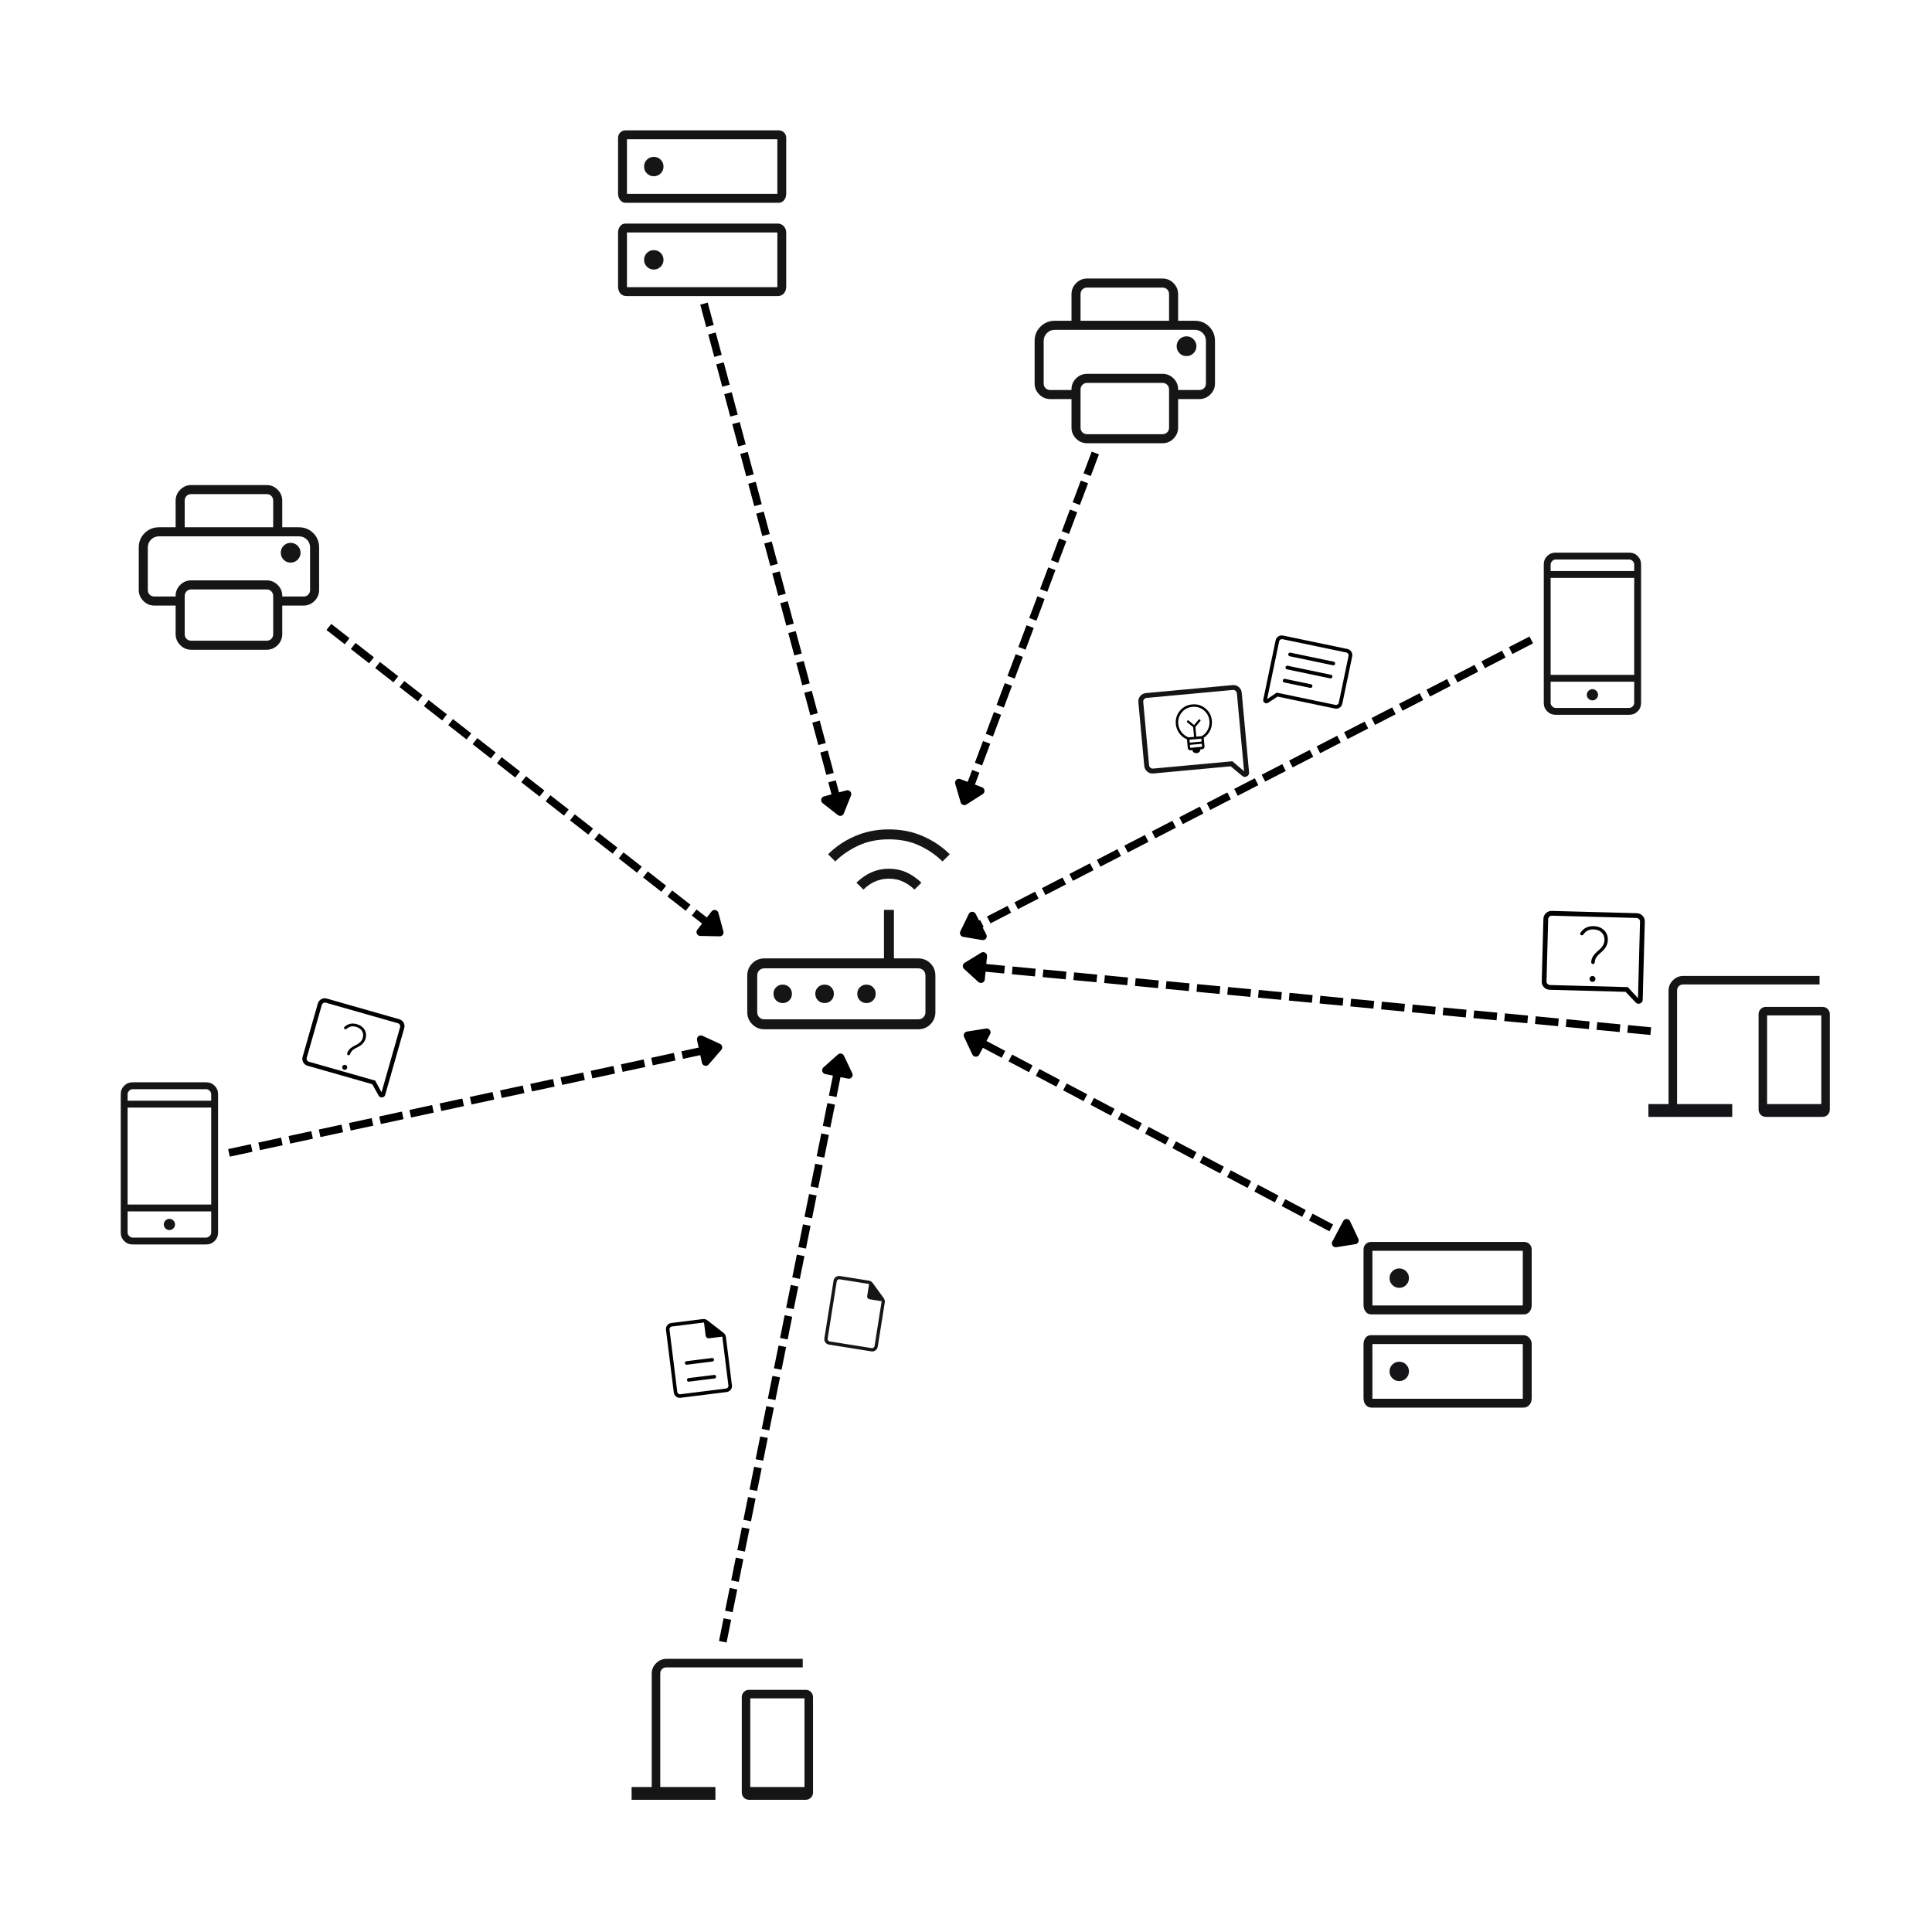 <svg xmlns="http://www.w3.org/2000/svg" xmlns:xlink="http://www.w3.org/1999/xlink" width="500" zoomAndPan="magnify" viewBox="0 0 375 375" height="500" preserveAspectRatio="xMidYMid meet" version="1.0"><defs><clipPath id="7e38bc2262"><path d="M 160 247 L 172 247 L 172 263 L 160 263 Z M 160 247 " clip-rule="nonzero"/></clipPath><clipPath id="39bcb78dee"><path d="M 158.617 244.699 L 176.391 247.527 L 173.562 265.305 L 155.789 262.477 Z M 158.617 244.699 " clip-rule="nonzero"/></clipPath><clipPath id="01b419482e"><path d="M 158.617 244.699 L 176.391 247.527 L 173.562 265.305 L 155.789 262.477 Z M 158.617 244.699 " clip-rule="nonzero"/></clipPath><clipPath id="66a9c5dc4b"><path d="M 299 176 L 320 176 L 320 195 L 299 195 Z M 299 176 " clip-rule="nonzero"/></clipPath><clipPath id="71cfa907ed"><path d="M 296.426 173.398 L 322.664 174.102 L 321.961 200.344 L 295.723 199.641 Z M 296.426 173.398 " clip-rule="nonzero"/></clipPath><clipPath id="05f1454ddf"><path d="M 296.426 173.398 L 322.664 174.102 L 321.961 200.344 L 295.723 199.641 Z M 296.426 173.398 " clip-rule="nonzero"/></clipPath><clipPath id="7d6bca0d38"><path d="M 296.426 173.398 L 322.664 174.102 L 321.961 200.344 L 295.723 199.641 Z M 296.426 173.398 " clip-rule="nonzero"/></clipPath><clipPath id="4bbe403fb2"><path d="M 306 179 L 313 179 L 313 191 L 306 191 Z M 306 179 " clip-rule="nonzero"/></clipPath><clipPath id="2bd541d984"><path d="M 301.906 177.324 L 316.902 177.598 L 316.633 192.594 L 301.633 192.324 Z M 301.906 177.324 " clip-rule="nonzero"/></clipPath><clipPath id="f6e42bfc7e"><path d="M 301.906 177.324 L 316.902 177.598 L 316.633 192.594 L 301.633 192.324 Z M 301.906 177.324 " clip-rule="nonzero"/></clipPath><clipPath id="398a39882e"><path d="M 301.906 177.324 L 316.902 177.598 L 316.633 192.594 L 301.633 192.324 Z M 301.906 177.324 " clip-rule="nonzero"/></clipPath><clipPath id="747296f1aa"><path d="M 245 123 L 263 123 L 263 138 L 245 138 Z M 245 123 " clip-rule="nonzero"/></clipPath><clipPath id="8d9dac2b2e"><path d="M 245.879 120.117 L 265.703 124.25 L 261.57 144.074 L 241.746 139.941 Z M 245.879 120.117 " clip-rule="nonzero"/></clipPath><clipPath id="9fe68e0db6"><path d="M 245.879 120.117 L 265.703 124.25 L 261.57 144.074 L 241.746 139.941 Z M 245.879 120.117 " clip-rule="nonzero"/></clipPath><clipPath id="5e076ebb34"><path d="M 245.879 120.117 L 265.703 124.25 L 261.57 144.074 L 241.746 139.941 Z M 245.879 120.117 " clip-rule="nonzero"/></clipPath><clipPath id="4039b45661"><path d="M 228 136 L 236 136 L 236 147 L 228 147 Z M 228 136 " clip-rule="nonzero"/></clipPath><clipPath id="d866889b94"><path d="M 224.527 135.664 L 237.969 134.426 L 239.211 147.867 L 225.77 149.109 Z M 224.527 135.664 " clip-rule="nonzero"/></clipPath><clipPath id="50c7cb56e9"><path d="M 224.527 135.664 L 237.969 134.426 L 239.211 147.867 L 225.77 149.109 Z M 224.527 135.664 " clip-rule="nonzero"/></clipPath><clipPath id="f3aabef8ac"><path d="M 224.527 135.664 L 237.969 134.426 L 239.211 147.867 L 225.77 149.109 Z M 224.527 135.664 " clip-rule="nonzero"/></clipPath><clipPath id="63ca23815b"><path d="M 220 132 L 243 132 L 243 151 L 220 151 Z M 220 132 " clip-rule="nonzero"/></clipPath><clipPath id="5220d19db5"><path d="M 217.156 131.641 L 244.039 129.16 L 246.523 156.047 L 219.637 158.527 Z M 217.156 131.641 " clip-rule="nonzero"/></clipPath><clipPath id="eba7672bad"><path d="M 217.156 131.641 L 244.039 129.16 L 246.523 156.047 L 219.637 158.527 Z M 217.156 131.641 " clip-rule="nonzero"/></clipPath><clipPath id="79a6ed67c9"><path d="M 129 256 L 143 256 L 143 272 L 129 272 Z M 129 256 " clip-rule="nonzero"/></clipPath><clipPath id="78af6363d9"><path d="M 124.785 255.023 L 144.137 252.613 L 146.547 271.965 L 127.195 274.375 Z M 124.785 255.023 " clip-rule="nonzero"/></clipPath><clipPath id="cefcef68c5"><path d="M 124.785 255.023 L 144.137 252.613 L 146.547 271.965 L 127.195 274.375 Z M 124.785 255.023 " clip-rule="nonzero"/></clipPath><clipPath id="193c9468f2"><path d="M 124.785 255.023 L 144.137 252.613 L 146.547 271.965 L 127.195 274.375 Z M 124.785 255.023 " clip-rule="nonzero"/></clipPath><clipPath id="8282f1c9cd"><path d="M 58 193 L 79 193 L 79 214 L 58 214 Z M 58 193 " clip-rule="nonzero"/></clipPath><clipPath id="faef9a7314"><path d="M 60.074 189.844 L 82.434 196.219 L 76.062 218.578 L 53.699 212.203 Z M 60.074 189.844 " clip-rule="nonzero"/></clipPath><clipPath id="76e7194ae9"><path d="M 60.074 189.844 L 82.434 196.219 L 76.062 218.578 L 53.699 212.203 Z M 60.074 189.844 " clip-rule="nonzero"/></clipPath><clipPath id="d96a26dec8"><path d="M 60.074 189.844 L 82.434 196.219 L 76.062 218.578 L 53.699 212.203 Z M 60.074 189.844 " clip-rule="nonzero"/></clipPath><clipPath id="cee483f21d"><path d="M 66 198 L 72 198 L 72 208 L 66 208 Z M 66 198 " clip-rule="nonzero"/></clipPath><clipPath id="08b58e58e4"><path d="M 63.66 195.211 L 75.949 198.598 L 72.562 210.891 L 60.27 207.504 Z M 63.66 195.211 " clip-rule="nonzero"/></clipPath><clipPath id="23bf1ed127"><path d="M 63.66 195.211 L 75.949 198.598 L 72.562 210.891 L 60.27 207.504 Z M 63.66 195.211 " clip-rule="nonzero"/></clipPath><clipPath id="a1c7b943ec"><path d="M 63.66 195.211 L 75.949 198.598 L 72.562 210.891 L 60.27 207.504 Z M 63.66 195.211 " clip-rule="nonzero"/></clipPath></defs><path fill="#151417" d="M 148.379 199.781 C 147.445 199.781 146.656 199.457 146.012 198.816 C 145.367 198.172 145.043 197.379 145.043 196.445 L 145.043 189.359 C 145.043 188.426 145.367 187.633 146.012 186.988 C 146.656 186.344 147.445 186.023 148.379 186.023 L 171.578 186.023 L 171.578 176.609 L 173.508 176.609 L 173.508 186.023 L 178.223 186.023 C 179.16 186.023 179.949 186.344 180.594 186.988 C 181.238 187.633 181.559 188.426 181.559 189.359 L 181.559 196.445 C 181.559 197.379 181.238 198.172 180.594 198.816 C 179.949 199.457 179.16 199.781 178.223 199.781 Z M 148.379 197.852 L 178.223 197.852 C 178.633 197.852 178.969 197.719 179.234 197.453 C 179.496 197.191 179.629 196.855 179.629 196.445 L 179.629 189.359 C 179.629 188.949 179.496 188.613 179.234 188.348 C 178.969 188.086 178.633 187.953 178.223 187.953 L 148.379 187.953 C 147.969 187.953 147.633 188.086 147.371 188.348 C 147.105 188.613 146.977 188.949 146.977 189.359 L 146.977 196.445 C 146.977 196.855 147.105 197.191 147.371 197.453 C 147.633 197.719 147.969 197.852 148.379 197.852 Z M 151.93 194.691 C 152.441 194.691 152.867 194.52 153.203 194.176 C 153.543 193.832 153.711 193.406 153.711 192.895 C 153.711 192.383 153.539 191.961 153.203 191.621 C 152.863 191.285 152.441 191.113 151.934 191.113 C 151.418 191.113 150.988 191.285 150.648 191.625 C 150.305 191.961 150.137 192.387 150.137 192.891 C 150.137 193.406 150.305 193.836 150.648 194.176 C 150.992 194.52 151.418 194.691 151.93 194.691 Z M 160.059 194.691 C 160.574 194.691 161 194.52 161.344 194.176 C 161.684 193.832 161.855 193.406 161.855 192.895 C 161.855 192.383 161.684 191.961 161.34 191.621 C 160.996 191.285 160.566 191.113 160.051 191.113 C 159.535 191.113 159.105 191.285 158.766 191.625 C 158.422 191.961 158.25 192.387 158.25 192.891 C 158.25 193.406 158.426 193.836 158.77 194.176 C 159.113 194.52 159.543 194.691 160.059 194.691 Z M 168.176 194.691 C 168.688 194.691 169.117 194.52 169.461 194.176 C 169.801 193.832 169.973 193.406 169.973 192.895 C 169.973 192.383 169.801 191.961 169.461 191.621 C 169.117 191.285 168.688 191.113 168.18 191.113 C 167.668 191.113 167.242 191.285 166.902 191.625 C 166.566 191.961 166.398 192.387 166.398 192.891 C 166.398 193.406 166.566 193.836 166.906 194.176 C 167.246 194.52 167.668 194.691 168.176 194.691 Z M 167.582 172.668 L 166.238 171.324 C 167.191 170.41 168.18 169.73 169.203 169.289 C 170.227 168.844 171.34 168.621 172.543 168.621 C 173.746 168.621 174.852 168.844 175.863 169.289 C 176.875 169.73 177.871 170.41 178.848 171.324 L 177.5 172.668 C 176.832 172.02 176.09 171.504 175.277 171.125 C 174.465 170.742 173.555 170.551 172.547 170.551 C 171.539 170.551 170.621 170.742 169.797 171.125 C 168.969 171.504 168.23 172.02 167.582 172.668 Z M 162.125 167.211 L 160.73 165.82 C 162.176 164.355 163.906 163.184 165.926 162.305 C 167.941 161.422 170.148 160.984 172.543 160.984 C 174.934 160.984 177.137 161.422 179.145 162.305 C 181.152 163.184 182.887 164.355 184.352 165.82 L 182.93 167.211 C 181.754 166.02 180.293 165.004 178.547 164.168 C 176.801 163.332 174.797 162.914 172.543 162.914 C 170.285 162.914 168.277 163.332 166.523 164.168 C 164.766 165.004 163.301 166.02 162.125 167.211 Z M 146.977 197.852 L 146.977 187.953 Z M 146.977 197.852 " fill-opacity="1" fill-rule="nonzero"/><g clip-path="url(#7e38bc2262)"><g clip-path="url(#39bcb78dee)"><g clip-path="url(#01b419482e)"><path fill="#151417" d="M 160.922 260.992 C 160.621 260.945 160.383 260.801 160.207 260.559 C 160.031 260.316 159.965 260.043 160.016 259.742 L 161.789 248.59 C 161.836 248.285 161.984 248.047 162.227 247.871 C 162.469 247.695 162.738 247.633 163.043 247.68 L 168.66 248.574 C 168.809 248.598 168.945 248.648 169.07 248.73 C 169.195 248.809 169.297 248.906 169.387 249.02 L 171.539 251.984 C 171.617 252.102 171.676 252.23 171.715 252.375 C 171.754 252.52 171.758 252.664 171.734 252.812 L 170.371 261.391 C 170.324 261.691 170.176 261.93 169.934 262.105 C 169.691 262.281 169.422 262.348 169.117 262.297 Z M 168.32 251.562 L 168.691 249.219 L 162.941 248.305 C 162.828 248.289 162.719 248.316 162.609 248.398 C 162.496 248.477 162.434 248.574 162.414 248.688 L 160.641 259.84 C 160.621 259.953 160.652 260.066 160.734 260.176 C 160.812 260.285 160.91 260.352 161.023 260.367 L 169.219 261.672 C 169.332 261.691 169.441 261.66 169.551 261.578 C 169.664 261.5 169.727 261.402 169.746 261.289 L 171.133 252.562 L 168.773 252.188 C 168.625 252.164 168.508 252.09 168.418 251.969 C 168.328 251.848 168.297 251.711 168.32 251.562 Z M 162.488 248.234 L 162.031 251.113 L 162.488 248.234 L 160.566 260.297 Z M 162.488 248.234 " fill-opacity="1" fill-rule="nonzero"/></g></g></g><path fill="#151417" d="M 37.125 126.117 C 36.293 126.117 35.578 125.816 34.98 125.215 C 34.387 124.613 34.09 123.902 34.09 123.082 L 34.09 117.543 L 29.973 117.543 C 29.148 117.543 28.438 117.246 27.836 116.652 C 27.234 116.059 26.934 115.344 26.934 114.508 L 26.934 106.254 C 26.934 105.16 27.312 104.234 28.07 103.477 C 28.828 102.723 29.762 102.344 30.871 102.344 L 58.004 102.344 C 59.121 102.344 60.055 102.723 60.809 103.477 C 61.562 104.234 61.941 105.16 61.941 106.254 L 61.941 114.508 C 61.941 115.344 61.641 116.059 61.039 116.652 C 60.438 117.246 59.727 117.543 58.906 117.543 L 54.785 117.543 L 54.785 123.082 C 54.785 123.902 54.488 124.613 53.895 125.215 C 53.297 125.816 52.582 126.117 51.75 126.117 Z M 29.973 115.785 L 34.09 115.785 L 34.09 115.523 C 34.125 114.734 34.434 114.055 35.02 113.492 C 35.605 112.93 36.305 112.648 37.125 112.648 L 51.75 112.648 C 52.57 112.648 53.27 112.93 53.855 113.492 C 54.441 114.055 54.75 114.734 54.785 115.523 L 54.785 115.785 L 58.906 115.785 C 59.277 115.785 59.582 115.668 59.824 115.426 C 60.062 115.188 60.184 114.879 60.184 114.508 L 60.184 106.246 C 60.184 105.648 59.977 105.141 59.559 104.723 C 59.141 104.309 58.621 104.102 58.004 104.102 L 30.871 104.102 C 30.254 104.102 29.734 104.312 29.316 104.73 C 28.902 105.152 28.691 105.66 28.691 106.254 L 28.691 114.508 C 28.691 114.879 28.812 115.188 29.051 115.426 C 29.293 115.668 29.598 115.785 29.973 115.785 Z M 53.027 102.344 L 53.027 97.184 C 53.027 96.812 52.906 96.504 52.668 96.266 C 52.43 96.027 52.121 95.906 51.75 95.906 L 37.125 95.906 C 36.754 95.906 36.449 96.027 36.207 96.266 C 35.969 96.504 35.848 96.812 35.848 97.184 L 35.848 102.344 L 34.09 102.344 L 34.09 97.184 C 34.09 96.363 34.387 95.652 34.98 95.051 C 35.578 94.449 36.293 94.148 37.125 94.148 L 51.75 94.148 C 52.582 94.148 53.297 94.449 53.895 95.051 C 54.488 95.652 54.785 96.363 54.785 97.184 L 54.785 102.344 Z M 56.406 109.203 C 56.941 109.203 57.398 109.016 57.773 108.637 C 58.148 108.262 58.336 107.809 58.336 107.285 C 58.336 106.758 58.148 106.309 57.773 105.93 C 57.395 105.555 56.945 105.367 56.418 105.367 C 55.875 105.367 55.418 105.555 55.051 105.93 C 54.684 106.309 54.5 106.758 54.5 107.285 C 54.5 107.812 54.684 108.262 55.051 108.641 C 55.418 109.016 55.871 109.203 56.406 109.203 Z M 53.027 123.082 L 53.027 115.684 C 53.027 115.328 52.906 115.027 52.668 114.777 C 52.43 114.531 52.121 114.406 51.75 114.406 L 37.125 114.406 C 36.754 114.406 36.449 114.531 36.207 114.777 C 35.969 115.027 35.848 115.328 35.848 115.684 L 35.848 123.082 C 35.848 123.453 35.969 123.762 36.207 124 C 36.449 124.238 36.754 124.359 37.125 124.359 L 51.75 124.359 C 52.121 124.359 52.43 124.238 52.668 124 C 52.906 123.762 53.027 123.453 53.027 123.082 Z M 29.973 104.102 L 28.691 104.102 L 60.184 104.102 Z M 29.973 104.102 " fill-opacity="1" fill-rule="nonzero"/><path fill="#151417" d="M 126.898 30.445 C 126.375 30.445 125.93 30.629 125.566 30.992 C 125.199 31.359 125.016 31.805 125.016 32.328 C 125.016 32.852 125.199 33.297 125.566 33.66 C 125.934 34.027 126.379 34.211 126.902 34.211 C 127.426 34.211 127.871 34.027 128.234 33.66 C 128.602 33.293 128.785 32.852 128.785 32.328 C 128.785 31.805 128.602 31.359 128.234 30.992 C 127.867 30.629 127.422 30.445 126.898 30.445 Z M 126.898 48.547 C 126.375 48.547 125.93 48.73 125.566 49.098 C 125.199 49.465 125.016 49.91 125.016 50.434 C 125.016 50.957 125.199 51.398 125.566 51.766 C 125.934 52.133 126.379 52.316 126.902 52.316 C 127.426 52.316 127.871 52.133 128.234 51.766 C 128.602 51.398 128.785 50.953 128.785 50.43 C 128.785 49.906 128.602 49.461 128.234 49.098 C 127.867 48.73 127.422 48.547 126.898 48.547 Z M 121.438 25.301 L 151.133 25.301 C 151.555 25.301 151.902 25.441 152.184 25.723 C 152.465 26 152.605 26.363 152.605 26.809 L 152.605 37.523 C 152.605 38.074 152.465 38.52 152.184 38.855 C 151.902 39.191 151.555 39.359 151.133 39.359 L 121.438 39.359 C 121.02 39.359 120.672 39.191 120.391 38.855 C 120.109 38.52 119.965 38.074 119.965 37.523 L 119.965 26.809 C 119.965 26.363 120.109 26 120.391 25.723 C 120.672 25.441 121.02 25.301 121.438 25.301 Z M 121.691 27.027 L 121.691 37.633 L 150.883 37.633 L 150.883 27.027 Z M 121.438 43.398 L 150.969 43.398 C 151.438 43.398 151.832 43.574 152.141 43.922 C 152.453 44.27 152.605 44.676 152.605 45.133 L 152.605 55.574 C 152.605 56.168 152.453 56.629 152.141 56.965 C 151.832 57.297 151.438 57.465 150.969 57.465 L 121.605 57.465 C 121.113 57.465 120.715 57.297 120.418 56.965 C 120.117 56.629 119.965 56.168 119.965 55.574 L 119.965 45.133 C 119.965 44.676 120.094 44.27 120.348 43.922 C 120.602 43.574 120.965 43.398 121.438 43.398 Z M 121.691 45.125 L 121.691 55.738 L 150.883 55.738 L 150.883 45.125 Z M 121.691 27.027 L 121.691 37.633 Z M 121.691 45.125 L 121.691 55.738 Z M 121.691 45.125 " fill-opacity="1" fill-rule="nonzero"/><path fill="#151417" d="M 301.945 138.738 C 301.301 138.738 300.758 138.516 300.312 138.07 C 299.867 137.629 299.645 137.082 299.645 136.438 L 299.645 109.562 C 299.645 108.918 299.867 108.375 300.312 107.93 C 300.758 107.484 301.301 107.266 301.945 107.266 L 316.23 107.266 C 316.875 107.266 317.422 107.484 317.863 107.93 C 318.309 108.375 318.531 108.918 318.531 109.562 L 318.531 136.438 C 318.531 137.082 318.309 137.629 317.863 138.07 C 317.422 138.516 316.875 138.738 316.23 138.738 Z M 300.977 132.324 L 300.977 136.438 C 300.977 136.68 301.078 136.902 301.281 137.105 C 301.48 137.305 301.703 137.406 301.945 137.406 L 316.23 137.406 C 316.473 137.406 316.695 137.305 316.898 137.105 C 317.098 136.902 317.199 136.68 317.199 136.438 L 317.199 132.324 Z M 309.094 135.945 C 309.387 135.945 309.641 135.84 309.855 135.625 C 310.07 135.414 310.18 135.16 310.18 134.859 C 310.18 134.562 310.07 134.305 309.852 134.09 C 309.633 133.875 309.375 133.766 309.082 133.766 C 308.793 133.766 308.539 133.875 308.324 134.094 C 308.105 134.312 308 134.566 308 134.859 C 308 135.164 308.109 135.422 308.328 135.633 C 308.547 135.84 308.801 135.945 309.094 135.945 Z M 300.977 130.992 L 317.199 130.992 L 317.199 112.168 L 300.977 112.168 Z M 300.977 110.836 L 317.199 110.836 L 317.199 109.562 C 317.199 109.32 317.098 109.102 316.898 108.898 C 316.695 108.695 316.473 108.598 316.23 108.598 L 301.945 108.598 C 301.703 108.598 301.48 108.695 301.281 108.898 C 301.078 109.102 300.977 109.32 300.977 109.562 Z M 300.977 132.324 L 300.977 137.406 Z M 300.977 110.836 L 300.977 108.598 Z M 300.977 110.836 " fill-opacity="1" fill-rule="nonzero"/><path fill="#151417" d="M 319.957 216.785 L 319.957 214.305 L 323.863 214.305 L 323.863 192.281 C 323.863 191.512 324.148 190.84 324.711 190.273 C 325.277 189.711 325.949 189.426 326.719 189.426 L 353.176 189.426 L 353.176 191.082 L 326.719 191.082 C 326.371 191.082 326.082 191.191 325.855 191.418 C 325.629 191.645 325.52 191.934 325.52 192.281 L 325.52 214.305 L 336.227 214.305 L 336.227 216.785 Z M 342.766 216.785 C 342.363 216.785 342.023 216.648 341.75 216.375 C 341.477 216.102 341.34 215.762 341.34 215.355 L 341.34 196.867 C 341.34 196.461 341.477 196.125 341.75 195.852 C 342.023 195.574 342.363 195.438 342.766 195.438 L 353.738 195.438 C 354.145 195.438 354.484 195.574 354.758 195.852 C 355.031 196.125 355.168 196.461 355.168 196.867 L 355.168 215.355 C 355.168 215.762 355.031 216.102 354.758 216.375 C 354.484 216.648 354.145 216.785 353.738 216.785 Z M 342.992 214.305 L 353.512 214.305 L 353.512 197.094 L 342.992 197.094 Z M 342.992 214.305 L 353.512 214.305 Z M 342.992 214.305 " fill-opacity="1" fill-rule="nonzero"/><g clip-path="url(#66a9c5dc4b)"><g clip-path="url(#71cfa907ed)"><g clip-path="url(#05f1454ddf)"><g clip-path="url(#7d6bca0d38)"><path fill="#000000" d="M 300.805 192.117 C 300.355 192.105 299.984 191.941 299.684 191.625 C 299.383 191.309 299.238 190.926 299.25 190.477 L 299.574 178.367 C 299.586 177.918 299.75 177.543 300.066 177.242 C 300.383 176.941 300.766 176.797 301.215 176.809 L 317.699 177.25 C 318.148 177.262 318.52 177.43 318.82 177.746 C 319.121 178.062 319.266 178.445 319.254 178.891 L 318.848 194.043 C 318.84 194.402 318.668 194.645 318.34 194.77 C 318.008 194.895 317.719 194.828 317.473 194.57 L 315.523 192.512 Z M 315.953 191.598 L 317.93 193.738 L 318.328 178.867 C 318.332 178.699 318.266 178.543 318.133 178.398 C 317.996 178.254 317.844 178.18 317.676 178.176 L 301.191 177.734 C 301.02 177.73 300.867 177.797 300.723 177.934 C 300.578 178.07 300.504 178.223 300.5 178.391 L 300.176 190.5 C 300.172 190.668 300.234 190.824 300.371 190.969 C 300.508 191.113 300.66 191.188 300.828 191.191 Z M 300.156 191.176 L 300.516 177.719 Z M 300.156 191.176 " fill-opacity="1" fill-rule="nonzero"/></g></g></g></g><g clip-path="url(#4bbe403fb2)"><g clip-path="url(#2bd541d984)"><g clip-path="url(#f6e42bfc7e)"><g clip-path="url(#398a39882e)"><path fill="#000000" d="M 311.43 182.434 C 311.441 181.832 311.246 181.344 310.852 180.973 C 310.453 180.602 309.926 180.41 309.273 180.398 C 308.852 180.391 308.48 180.465 308.16 180.629 C 307.844 180.789 307.562 181.043 307.328 181.387 C 307.273 181.457 307.203 181.508 307.121 181.531 C 307.039 181.555 306.961 181.547 306.883 181.508 C 306.789 181.453 306.734 181.387 306.715 181.309 C 306.691 181.227 306.711 181.145 306.762 181.055 C 307.062 180.605 307.422 180.277 307.844 180.066 C 308.262 179.859 308.742 179.758 309.289 179.766 C 310.129 179.781 310.805 180.035 311.324 180.531 C 311.844 181.023 312.094 181.656 312.082 182.422 C 312.074 182.859 311.969 183.273 311.77 183.66 C 311.574 184.043 311.277 184.406 310.879 184.746 C 310.383 185.164 310.039 185.52 309.852 185.812 C 309.66 186.105 309.559 186.43 309.543 186.793 C 309.535 186.887 309.496 186.965 309.426 187.031 C 309.355 187.094 309.277 187.125 309.188 187.121 C 309.094 187.121 309.016 187.086 308.949 187.016 C 308.887 186.945 308.855 186.871 308.855 186.785 C 308.863 186.375 308.973 185.996 309.188 185.645 C 309.402 185.293 309.75 184.914 310.234 184.5 C 310.656 184.145 310.961 183.805 311.145 183.477 C 311.328 183.152 311.422 182.805 311.43 182.434 Z M 309.09 190.582 C 308.934 190.578 308.801 190.52 308.691 190.402 C 308.578 190.285 308.523 190.148 308.523 189.992 C 308.527 189.84 308.59 189.707 308.707 189.594 C 308.824 189.48 308.961 189.426 309.113 189.43 C 309.27 189.434 309.402 189.492 309.516 189.609 C 309.625 189.727 309.684 189.863 309.68 190.02 C 309.676 190.172 309.617 190.305 309.5 190.418 C 309.383 190.531 309.246 190.586 309.09 190.582 Z M 309.09 190.582 " fill-opacity="1" fill-rule="nonzero"/></g></g></g></g><g clip-path="url(#747296f1aa)"><g clip-path="url(#8d9dac2b2e)"><g clip-path="url(#9fe68e0db6)"><g clip-path="url(#5e076ebb34)"><path fill="#000000" d="M 247.969 135.207 L 246.141 136.406 C 245.91 136.555 245.68 136.555 245.457 136.402 C 245.23 136.246 245.145 136.035 245.203 135.766 L 247.59 124.32 C 247.66 123.98 247.836 123.719 248.117 123.535 C 248.398 123.352 248.707 123.293 249.047 123.363 L 261.5 125.961 C 261.84 126.031 262.102 126.207 262.285 126.488 C 262.469 126.77 262.527 127.082 262.457 127.418 L 260.547 136.57 C 260.477 136.906 260.301 137.168 260.02 137.352 C 259.738 137.539 259.43 137.594 259.09 137.523 Z M 247.809 134.441 L 259.234 136.824 C 259.363 136.852 259.488 136.824 259.617 136.738 C 259.746 136.656 259.824 136.551 259.852 136.422 L 261.758 127.273 C 261.785 127.145 261.754 127.02 261.672 126.891 C 261.586 126.762 261.48 126.688 261.355 126.66 L 248.902 124.062 C 248.773 124.035 248.648 124.066 248.52 124.148 C 248.391 124.234 248.312 124.34 248.289 124.465 L 245.945 135.699 Z M 246.273 134.121 L 248.395 123.957 Z M 249.273 132.465 L 254.312 133.516 C 254.41 133.535 254.5 133.52 254.582 133.465 C 254.664 133.414 254.715 133.336 254.734 133.234 C 254.754 133.137 254.738 133.047 254.688 132.965 C 254.633 132.887 254.555 132.836 254.457 132.816 L 249.418 131.766 C 249.316 131.742 249.227 131.762 249.148 131.812 C 249.066 131.867 249.016 131.945 248.996 132.043 C 248.973 132.145 248.988 132.234 249.043 132.312 C 249.098 132.395 249.172 132.441 249.273 132.465 Z M 249.801 129.922 L 258.188 131.672 C 258.289 131.691 258.379 131.676 258.457 131.621 C 258.539 131.57 258.59 131.492 258.609 131.391 C 258.633 131.293 258.617 131.203 258.562 131.121 C 258.512 131.043 258.434 130.992 258.336 130.973 L 249.945 129.223 C 249.848 129.203 249.758 129.219 249.676 129.273 C 249.598 129.324 249.547 129.402 249.523 129.504 C 249.504 129.602 249.52 129.691 249.574 129.773 C 249.625 129.852 249.703 129.902 249.801 129.922 Z M 250.332 127.379 L 258.719 129.129 C 258.816 129.148 258.906 129.133 258.988 129.082 C 259.07 129.027 259.121 128.949 259.141 128.852 C 259.16 128.75 259.145 128.66 259.094 128.582 C 259.039 128.5 258.965 128.449 258.863 128.43 L 250.477 126.684 C 250.379 126.66 250.289 126.676 250.207 126.73 C 250.125 126.785 250.074 126.859 250.055 126.961 C 250.035 127.062 250.051 127.152 250.102 127.23 C 250.156 127.309 250.23 127.359 250.332 127.379 Z M 250.332 127.379 " fill-opacity="1" fill-rule="nonzero"/></g></g></g></g><g clip-path="url(#4039b45661)"><g clip-path="url(#d866889b94)"><g clip-path="url(#50c7cb56e9)"><g clip-path="url(#f3aabef8ac)"><path fill="#000000" d="M 232.277 146.184 C 232.062 146.203 231.879 146.156 231.719 146.047 C 231.562 145.938 231.473 145.785 231.445 145.594 L 231.062 145.629 C 230.941 145.641 230.828 145.605 230.723 145.516 C 230.617 145.426 230.559 145.324 230.547 145.199 L 230.391 143.512 C 229.754 143.23 229.25 142.824 228.875 142.293 C 228.5 141.762 228.285 141.18 228.227 140.547 C 228.137 139.57 228.398 138.711 229.012 137.969 C 229.629 137.23 230.426 136.816 231.402 136.727 C 232.383 136.633 233.242 136.898 233.98 137.512 C 234.723 138.125 235.137 138.922 235.227 139.902 C 235.285 140.535 235.18 141.148 234.91 141.738 C 234.641 142.328 234.215 142.82 233.641 143.211 L 233.797 144.902 C 233.809 145.023 233.77 145.137 233.684 145.242 C 233.594 145.348 233.488 145.406 233.367 145.418 L 232.984 145.453 C 232.996 145.645 232.934 145.812 232.797 145.949 C 232.664 146.086 232.488 146.164 232.277 146.184 Z M 231.02 145.156 L 233.324 144.945 L 233.27 144.367 L 230.965 144.578 Z M 230.926 144.148 L 233.23 143.934 L 233.18 143.371 L 230.875 143.582 Z M 230.711 143.121 L 231.766 143.023 L 231.59 141.145 L 230.461 140.207 C 230.418 140.168 230.391 140.125 230.387 140.066 C 230.379 140.012 230.398 139.957 230.438 139.906 C 230.48 139.855 230.527 139.828 230.582 139.82 C 230.637 139.816 230.688 139.836 230.742 139.879 L 231.773 140.738 L 232.633 139.703 C 232.672 139.66 232.719 139.633 232.777 139.625 C 232.832 139.617 232.887 139.633 232.941 139.68 C 232.992 139.723 233.02 139.77 233.027 139.824 C 233.031 139.875 233.012 139.926 232.969 139.973 L 232.027 141.105 L 232.199 142.98 L 233.258 142.883 C 233.754 142.59 234.145 142.18 234.422 141.656 C 234.699 141.129 234.809 140.559 234.754 139.945 C 234.676 139.102 234.316 138.414 233.676 137.883 C 233.035 137.348 232.293 137.121 231.445 137.199 C 230.602 137.277 229.914 137.637 229.383 138.277 C 228.848 138.918 228.621 139.66 228.699 140.504 C 228.758 141.117 228.969 141.66 229.34 142.125 C 229.707 142.59 230.164 142.922 230.711 143.121 Z M 231.773 140.738 Z M 231.715 140.098 Z M 231.715 140.098 " fill-opacity="1" fill-rule="nonzero"/></g></g></g></g><g clip-path="url(#63ca23815b)"><g clip-path="url(#5220d19db5)"><g clip-path="url(#eba7672bad)"><path fill="#151417" d="M 223.875 150.129 C 223.418 150.172 223.02 150.047 222.676 149.762 C 222.332 149.477 222.137 149.105 222.098 148.648 L 220.957 136.305 C 220.914 135.848 221.035 135.449 221.32 135.105 C 221.605 134.762 221.977 134.57 222.434 134.527 L 239.238 132.977 C 239.691 132.934 240.094 133.055 240.438 133.34 C 240.781 133.625 240.973 133.996 241.016 134.453 L 242.441 149.895 C 242.477 150.262 242.332 150.527 242.012 150.695 C 241.691 150.863 241.391 150.832 241.109 150.598 L 238.875 148.742 Z M 239.203 147.762 L 241.473 149.695 L 240.074 134.539 C 240.059 134.371 239.973 134.219 239.816 134.09 C 239.66 133.961 239.496 133.902 239.324 133.918 L 222.523 135.469 C 222.352 135.484 222.199 135.57 222.07 135.727 C 221.941 135.883 221.883 136.047 221.898 136.219 L 223.039 148.562 C 223.055 148.734 223.141 148.883 223.297 149.016 C 223.453 149.145 223.617 149.199 223.789 149.184 Z M 223.102 149.25 L 221.836 135.531 Z M 223.102 149.25 " fill-opacity="1" fill-rule="nonzero"/></g></g></g><path fill="#000000" d="M 320.34 200.887 L 315.863 200.461 L 316.004 198.965 L 320.484 199.395 M 314.367 200.316 L 309.887 199.891 L 310.031 198.398 L 314.512 198.824 M 308.395 199.75 L 303.914 199.324 L 304.059 197.828 L 308.539 198.258 M 302.422 199.18 L 297.941 198.754 L 298.086 197.262 L 302.562 197.688 M 296.449 198.613 L 291.969 198.188 L 292.113 196.691 L 296.59 197.121 M 290.477 198.043 L 285.996 197.617 L 286.137 196.125 L 290.617 196.551 M 284.504 197.477 L 280.023 197.051 L 280.164 195.559 L 284.645 195.984 M 278.531 196.906 L 274.051 196.48 L 274.191 194.988 L 278.672 195.414 M 272.559 196.34 L 268.078 195.914 L 268.219 194.422 L 272.699 194.848 M 266.586 195.77 L 262.105 195.344 L 262.246 193.852 L 266.727 194.277 M 260.609 195.203 L 256.133 194.777 L 256.273 193.285 L 260.754 193.711 M 254.637 194.633 L 250.16 194.207 L 250.301 192.715 L 254.781 193.141 M 248.664 194.066 L 244.184 193.641 L 244.328 192.148 L 248.809 192.574 M 242.691 193.496 L 238.211 193.07 L 238.355 191.578 L 242.836 192.004 M 236.719 192.93 L 232.238 192.504 L 232.383 191.012 L 236.859 191.438 M 230.746 192.363 L 226.266 191.934 L 226.41 190.441 L 230.887 190.867 M 224.773 191.793 L 220.293 191.367 L 220.434 189.875 L 224.914 190.301 M 218.801 191.227 L 214.32 190.797 L 214.461 189.305 L 218.941 189.73 M 212.828 190.656 L 208.348 190.23 L 208.488 188.738 L 212.969 189.164 M 206.855 190.09 L 202.375 189.66 L 202.516 188.168 L 206.996 188.594 M 200.883 189.52 L 196.402 189.094 L 196.543 187.602 L 201.023 188.027 M 194.906 188.953 L 190.984 188.578 L 191.129 187.086 L 195.051 187.457 " fill-opacity="1" fill-rule="nonzero"/><path stroke-linecap="round" transform="matrix(-0.747, -0.071, 0.071, -0.747, 320.341, 200.886)" fill-opacity="1" fill="#000000" fill-rule="nonzero" stroke-linejoin="round" d="M 173.755 -1.999 L 177.755 1 L 173.751 4.003 Z M 173.755 -1.999 " stroke="#000000" stroke-width="2" stroke-opacity="1" stroke-miterlimit="4"/><path fill="#000000" d="M 139.559 318.516 L 140.445 314.105 L 141.918 314.402 L 141.027 318.812 M 140.742 312.633 L 141.633 308.223 L 143.102 308.52 L 142.211 312.93 M 141.926 306.754 L 142.816 302.34 L 144.285 302.637 L 143.398 307.051 M 143.113 300.871 L 144 296.461 L 145.473 296.754 L 144.582 301.168 M 144.297 294.988 L 145.188 290.578 L 146.656 290.875 L 145.77 295.285 M 145.484 289.105 L 146.371 284.695 L 147.844 284.992 L 146.953 289.402 M 146.668 283.227 L 147.559 278.812 L 149.027 279.109 L 148.141 283.523 M 147.855 277.344 L 148.742 272.934 L 150.215 273.23 L 149.324 277.641 M 149.039 271.461 L 149.93 267.051 L 151.398 267.348 L 150.508 271.758 M 150.223 265.582 L 151.113 261.168 L 152.582 261.465 L 151.695 265.875 M 151.41 259.699 L 152.297 255.285 L 153.77 255.582 L 152.879 259.996 M 152.594 253.816 L 153.484 249.406 L 154.953 249.703 L 154.066 254.113 M 153.781 247.934 L 154.668 243.523 L 156.141 243.82 L 155.25 248.23 M 154.965 242.055 L 155.855 237.641 L 157.324 237.938 L 156.438 242.348 M 156.148 236.172 L 157.039 231.762 L 158.508 232.055 L 157.621 236.469 M 157.336 230.289 L 158.223 225.879 L 159.695 226.176 L 158.805 230.586 M 158.52 224.406 L 159.41 219.996 L 160.879 220.293 L 159.992 224.703 M 159.707 218.527 L 160.594 214.113 L 162.066 214.41 L 161.176 218.824 M 160.891 212.645 L 161.754 208.367 L 163.223 208.664 L 162.363 212.941 " fill-opacity="1" fill-rule="nonzero"/><path stroke-linecap="round" transform="matrix(0.148, -0.735, 0.735, 0.148, 139.557, 318.516)" fill-opacity="1" fill="#000000" fill-rule="nonzero" stroke-linejoin="round" d="M 150.317 -2.002 L 154.317 1.002 L 150.316 4.002 Z M 150.317 -2.002 " stroke="#000000" stroke-width="2" stroke-opacity="1" stroke-miterlimit="4"/><path fill="#000000" d="M 64.293 121.098 L 67.84 123.867 L 66.914 125.051 L 63.371 122.277 M 69.02 124.793 L 72.566 127.562 L 71.641 128.746 L 68.098 125.973 M 73.746 128.488 L 77.293 131.258 L 76.367 132.441 L 72.824 129.668 M 78.473 132.184 L 82.02 134.953 L 81.098 136.137 L 77.551 133.363 M 83.203 135.879 L 86.746 138.648 L 85.824 139.832 L 82.277 137.059 M 87.93 139.574 L 91.473 142.344 L 90.551 143.527 L 87.004 140.754 M 92.656 143.27 L 96.199 146.039 L 95.277 147.223 L 91.73 144.449 M 97.383 146.965 L 100.93 149.734 L 100.004 150.918 L 96.461 148.145 M 102.109 150.66 L 105.656 153.43 L 104.73 154.613 L 101.188 151.84 M 106.836 154.355 L 110.383 157.125 L 109.457 158.309 L 105.914 155.535 M 111.562 158.051 L 115.109 160.82 L 114.188 162.004 L 110.641 159.23 M 116.293 161.746 L 119.836 164.516 L 118.914 165.699 L 115.367 162.926 M 121.02 165.441 L 124.562 168.211 L 123.641 169.395 L 120.094 166.621 M 125.746 169.137 L 129.289 171.906 L 128.367 173.09 L 124.82 170.316 M 130.473 172.832 L 134.02 175.602 L 133.094 176.785 L 129.547 174.012 M 135.199 176.527 L 137.477 178.305 L 136.555 179.488 L 134.277 177.707 " fill-opacity="1" fill-rule="nonzero"/><path stroke-linecap="round" transform="matrix(0.591, 0.462, -0.462, 0.591, 64.293, 121.097)" fill-opacity="1" fill="#000000" fill-rule="nonzero" stroke-linejoin="round" d="M 124.354 -1.999 L 128.357 1 L 124.357 4.001 Z M 124.354 -1.999 " stroke="#000000" stroke-width="2" stroke-opacity="1" stroke-miterlimit="4"/><path fill="#000000" d="M 297.562 124.879 L 293.562 126.941 L 292.875 125.609 L 296.875 123.547 M 292.23 127.629 L 288.23 129.695 L 287.543 128.363 L 291.543 126.297 M 286.898 130.383 L 282.898 132.445 L 282.211 131.113 L 286.211 129.051 M 281.566 133.133 L 277.566 135.199 L 276.879 133.863 L 280.879 131.801 M 276.234 135.887 L 272.234 137.949 L 271.547 136.617 L 275.547 134.551 M 270.902 138.637 L 266.902 140.699 L 266.215 139.367 L 270.215 137.305 M 265.57 141.391 L 261.57 143.453 L 260.883 142.121 L 264.883 140.055 M 260.238 144.141 L 256.242 146.203 L 255.551 144.871 L 259.551 142.809 M 254.906 146.891 L 250.91 148.957 L 250.219 147.621 L 254.219 145.559 M 249.574 149.645 L 245.578 151.707 L 244.887 150.375 L 248.887 148.312 M 244.242 152.395 L 240.246 154.457 L 239.559 153.125 L 243.555 151.062 M 238.91 155.148 L 234.914 157.211 L 234.227 155.879 L 238.223 153.812 M 233.578 157.898 L 229.582 159.961 L 228.895 158.629 L 232.891 156.566 M 228.246 160.648 L 224.25 162.715 L 223.562 161.379 L 227.559 159.316 M 222.918 163.402 L 218.918 165.465 L 218.23 164.133 L 222.227 162.07 M 217.586 166.152 L 213.586 168.219 L 212.898 166.883 L 216.895 164.82 M 212.254 168.906 L 208.254 170.969 L 207.566 169.637 L 211.566 167.57 M 206.922 171.656 L 202.922 173.719 L 202.234 172.387 L 206.234 170.324 M 201.59 174.406 L 197.59 176.473 L 196.902 175.141 L 200.902 173.074 M 196.258 177.16 L 192.258 179.223 L 191.57 177.891 L 195.57 175.828 M 190.926 179.91 L 190.344 180.211 L 189.652 178.879 L 190.238 178.578 " fill-opacity="1" fill-rule="nonzero"/><path stroke-linecap="round" transform="matrix(-0.666, 0.344, -0.344, -0.666, 297.562, 124.879)" fill-opacity="1" fill="#000000" fill-rule="nonzero" stroke-linejoin="round" d="M 161.377 -2.001 L 165.374 0.999 L 161.375 3.999 Z M 161.377 -2.001 " stroke="#000000" stroke-width="2" stroke-opacity="1" stroke-miterlimit="4"/><path fill="#000000" d="M 137.367 58.738 L 138.531 63.086 L 137.082 63.473 L 135.918 59.129 M 138.918 64.535 L 140.086 68.883 L 138.637 69.27 L 137.473 64.922 M 140.473 70.328 L 141.637 74.676 L 140.188 75.066 L 139.023 70.719 M 142.027 76.125 L 143.191 80.473 L 141.742 80.859 L 140.578 76.516 M 143.582 81.922 L 144.746 86.266 L 143.297 86.656 L 142.133 82.309 M 145.133 87.715 L 146.297 92.062 L 144.852 92.449 L 143.684 88.105 M 146.688 93.512 L 147.852 97.859 L 146.402 98.246 L 145.238 93.898 M 148.242 99.309 L 149.406 103.652 L 147.957 104.043 L 146.793 99.695 M 149.793 105.102 L 150.961 109.449 L 149.512 109.836 L 148.344 105.492 M 151.348 110.898 L 152.512 115.246 L 151.062 115.633 L 149.898 111.285 M 152.902 116.691 L 154.066 121.039 L 152.617 121.43 L 151.453 117.082 M 154.453 122.488 L 155.621 126.836 L 154.172 127.223 L 153.004 122.875 M 156.008 128.285 L 157.172 132.629 L 155.723 133.02 L 154.559 128.672 M 157.562 134.078 L 158.727 138.426 L 157.277 138.812 L 156.113 134.469 M 159.113 139.875 L 160.281 144.223 L 158.832 144.609 L 157.668 140.262 M 160.668 145.672 L 161.832 150.016 L 160.383 150.406 L 159.219 146.059 M 162.223 151.465 L 162.961 154.219 L 161.512 154.609 L 160.773 151.855 " fill-opacity="1" fill-rule="nonzero"/><path stroke-linecap="round" transform="matrix(0.194, 0.724, -0.724, 0.194, 137.366, 58.739)" fill-opacity="1" fill="#000000" fill-rule="nonzero" stroke-linejoin="round" d="M 132.3 -2.003 L 136.299 0.999 L 132.303 3.999 Z M 132.3 -2.003 " stroke="#000000" stroke-width="2" stroke-opacity="1" stroke-miterlimit="4"/><path fill="#000000" d="M 213.301 88.188 L 211.719 92.398 L 210.312 91.871 L 211.895 87.66 M 211.191 93.805 L 209.609 98.016 L 208.207 97.488 L 209.785 93.277 M 209.082 99.422 L 207.5 103.633 L 206.098 103.105 L 207.68 98.895 M 206.973 105.039 L 205.391 109.25 L 203.988 108.723 L 205.57 104.512 M 204.863 110.656 L 203.281 114.867 L 201.879 114.34 L 203.461 110.129 M 202.754 116.273 L 201.172 120.484 L 199.77 119.957 L 201.352 115.746 M 200.645 121.891 L 199.062 126.102 L 197.66 125.574 L 199.242 121.363 M 198.535 127.508 L 196.953 131.719 L 195.551 131.191 L 197.133 126.98 M 196.426 133.125 L 194.844 137.336 L 193.441 136.809 L 195.023 132.598 M 194.316 138.742 L 192.734 142.953 L 191.332 142.426 L 192.914 138.215 M 192.207 144.359 L 190.625 148.57 L 189.223 148.043 L 190.805 143.832 M 190.098 149.973 L 189.098 152.637 L 187.695 152.109 L 188.695 149.445 " fill-opacity="1" fill-rule="nonzero"/><path stroke-linecap="round" transform="matrix(-0.264, 0.702, -0.702, -0.264, 213.3, 88.187)" fill-opacity="1" fill="#000000" fill-rule="nonzero" stroke-linejoin="round" d="M 92.293 -1.999 L 96.295 0.999 L 92.292 3.998 Z M 92.293 -1.999 " stroke="#000000" stroke-width="2" stroke-opacity="1" stroke-miterlimit="4"/><path fill="#000000" d="M 44.285 223.035 L 48.684 222.086 L 49 223.555 L 44.602 224.504 M 50.148 221.77 L 54.551 220.82 L 54.863 222.289 L 50.465 223.238 M 56.016 220.504 L 60.414 219.555 L 60.73 221.023 L 56.332 221.973 M 61.879 219.238 L 66.277 218.289 L 66.594 219.758 L 62.195 220.707 M 67.746 217.973 L 72.145 217.023 L 72.461 218.492 L 68.062 219.441 M 73.609 216.707 L 78.008 215.758 L 78.324 217.227 L 73.926 218.176 M 79.477 215.441 L 83.875 214.492 L 84.191 215.961 L 79.793 216.91 M 85.34 214.176 L 89.738 213.227 L 90.055 214.695 L 85.656 215.645 M 91.207 212.91 L 95.605 211.965 L 95.922 213.43 L 91.523 214.379 M 97.07 211.648 L 101.469 210.699 L 101.785 212.164 L 97.387 213.113 M 102.934 210.383 L 107.336 209.434 L 107.652 210.898 L 103.25 211.848 M 108.801 209.117 L 113.199 208.168 L 113.516 209.633 L 109.117 210.582 M 114.664 207.852 L 119.062 206.902 L 119.379 208.367 L 114.98 209.316 M 120.531 206.586 L 124.93 205.637 L 125.246 207.102 L 120.848 208.051 M 126.395 205.32 L 130.793 204.371 L 131.109 205.836 L 126.711 206.785 M 132.262 204.055 L 135.996 203.246 L 136.312 204.715 L 132.578 205.52 " fill-opacity="1" fill-rule="nonzero"/><path stroke-linecap="round" transform="matrix(0.733, -0.158, 0.158, 0.733, 44.285, 223.036)" fill-opacity="1" fill="#000000" fill-rule="nonzero" stroke-linejoin="round" d="M 125.596 -1.999 L 129.595 1.001 L 125.596 4.001 Z M 125.596 -1.999 " stroke="#000000" stroke-width="2" stroke-opacity="1" stroke-miterlimit="4"/><path fill="#000000" d="M 191.145 201.879 L 195.121 203.984 L 194.422 205.312 L 190.445 203.207 M 196.449 204.688 L 200.426 206.793 L 199.723 208.117 L 195.746 206.012 M 201.75 207.496 L 205.727 209.602 L 205.027 210.926 L 201.051 208.82 M 207.055 210.301 L 211.031 212.406 L 210.328 213.734 L 206.352 211.629 M 212.355 213.109 L 216.332 215.215 L 215.633 216.543 L 211.656 214.434 M 217.66 215.918 L 221.637 218.023 L 220.934 219.348 L 216.957 217.242 M 222.961 218.727 L 226.938 220.832 L 226.238 222.156 L 222.258 220.051 M 228.266 221.531 L 232.242 223.637 L 231.539 224.965 L 227.562 222.859 M 233.566 224.34 L 237.543 226.445 L 236.844 227.77 L 232.863 225.664 M 238.871 227.148 L 242.848 229.254 L 242.145 230.578 L 238.168 228.473 M 244.172 229.953 L 248.148 232.062 L 247.445 233.387 L 243.469 231.281 M 249.477 232.762 L 253.453 234.867 L 252.75 236.195 L 248.773 234.09 M 254.777 235.57 L 258.754 237.676 L 258.051 239 L 254.074 236.895 M 260.078 238.379 L 260.32 238.504 L 259.617 239.828 L 259.379 239.703 " fill-opacity="1" fill-rule="nonzero"/><path stroke-linecap="round" transform="matrix(0.663, 0.351, -0.351, 0.663, 187.5, 199.949)" fill-opacity="1" fill="#000000" fill-rule="nonzero" stroke-linejoin="round" d="M 4.999 -1.999 L 1.001 1.002 L 4.999 4 Z M 4.999 -1.999 " stroke="#000000" stroke-width="2" stroke-opacity="1" stroke-miterlimit="4"/><path stroke-linecap="round" transform="matrix(0.663, 0.351, -0.351, 0.663, 187.5, 199.949)" fill-opacity="1" fill="#000000" fill-rule="nonzero" stroke-linejoin="round" d="M 110.361 -1.998 L 114.359 1.001 L 110.361 4.002 Z M 110.361 -1.998 " stroke="#000000" stroke-width="2" stroke-opacity="1" stroke-miterlimit="4"/><g clip-path="url(#79a6ed67c9)"><g clip-path="url(#78af6363d9)"><g clip-path="url(#cefcef68c5)"><g clip-path="url(#193c9468f2)"><path fill="#000000" d="M 133.727 268.176 L 138.695 267.559 C 138.793 267.547 138.871 267.504 138.926 267.43 C 138.984 267.355 139.004 267.27 138.992 267.172 C 138.98 267.074 138.938 266.996 138.867 266.941 C 138.793 266.887 138.707 266.863 138.609 266.875 L 133.641 267.492 C 133.547 267.508 133.469 267.551 133.41 267.621 C 133.355 267.695 133.332 267.781 133.344 267.879 C 133.355 267.977 133.398 268.055 133.473 268.109 C 133.547 268.168 133.629 268.188 133.727 268.176 Z M 133.316 264.891 L 138.285 264.27 C 138.383 264.258 138.461 264.215 138.516 264.141 C 138.574 264.066 138.598 263.98 138.582 263.883 C 138.57 263.785 138.527 263.711 138.457 263.652 C 138.383 263.598 138.297 263.574 138.199 263.59 L 133.234 264.207 C 133.137 264.219 133.059 264.262 133 264.336 C 132.945 264.41 132.922 264.496 132.934 264.594 C 132.945 264.691 132.988 264.77 133.062 264.824 C 133.137 264.879 133.219 264.902 133.316 264.891 Z M 132.105 271.309 C 131.773 271.348 131.48 271.27 131.227 271.07 C 130.969 270.871 130.82 270.605 130.781 270.277 L 129.266 258.121 C 129.223 257.789 129.305 257.496 129.504 257.238 C 129.703 256.984 129.969 256.836 130.297 256.793 L 136.422 256.031 C 136.582 256.012 136.742 256.023 136.895 256.07 C 137.047 256.117 137.188 256.188 137.309 256.277 L 140.449 258.719 C 140.566 258.816 140.664 258.934 140.75 259.07 C 140.832 259.211 140.883 259.359 140.902 259.52 L 142.066 268.871 C 142.109 269.199 142.031 269.492 141.832 269.75 C 141.633 270.004 141.367 270.152 141.035 270.195 Z M 136.969 259.246 L 136.648 256.695 L 130.383 257.477 C 130.258 257.492 130.152 257.559 130.059 257.676 C 129.969 257.789 129.934 257.91 129.949 258.035 L 131.461 270.191 C 131.477 270.316 131.543 270.422 131.66 270.512 C 131.777 270.602 131.895 270.641 132.02 270.625 L 140.949 269.512 C 141.074 269.496 141.184 269.43 141.273 269.316 C 141.363 269.199 141.402 269.078 141.387 268.953 L 140.199 259.441 L 137.629 259.762 C 137.469 259.781 137.32 259.742 137.191 259.641 C 137.062 259.543 136.988 259.41 136.969 259.246 Z M 129.887 257.539 L 130.277 260.68 L 129.887 257.539 L 131.523 270.688 Z M 129.887 257.539 " fill-opacity="1" fill-rule="nonzero"/></g></g></g></g><g clip-path="url(#8282f1c9cd)"><g clip-path="url(#faef9a7314)"><g clip-path="url(#76e7194ae9)"><g clip-path="url(#d96a26dec8)"><path fill="#000000" d="M 59.715 206.867 C 59.336 206.758 59.051 206.535 58.863 206.195 C 58.672 205.859 58.633 205.5 58.742 205.117 L 61.684 194.797 C 61.793 194.414 62.016 194.133 62.355 193.941 C 62.691 193.754 63.051 193.715 63.434 193.824 L 77.48 197.828 C 77.863 197.938 78.148 198.16 78.336 198.496 C 78.523 198.836 78.562 199.195 78.453 199.578 L 74.773 212.488 C 74.688 212.793 74.488 212.961 74.176 213 C 73.867 213.035 73.633 212.914 73.48 212.637 L 72.258 210.441 Z M 72.828 209.75 L 74.055 212.023 L 77.664 199.352 C 77.707 199.211 77.684 199.062 77.598 198.906 C 77.512 198.754 77.398 198.656 77.254 198.617 L 63.211 194.613 C 63.066 194.57 62.918 194.594 62.766 194.68 C 62.609 194.766 62.516 194.879 62.473 195.023 L 59.531 205.344 C 59.492 205.484 59.512 205.633 59.598 205.789 C 59.684 205.941 59.797 206.039 59.941 206.078 Z M 59.367 205.914 L 62.637 194.449 Z M 59.367 205.914 " fill-opacity="1" fill-rule="nonzero"/></g></g></g></g><g clip-path="url(#cee483f21d)"><g clip-path="url(#08b58e58e4)"><g clip-path="url(#23bf1ed127)"><g clip-path="url(#a1c7b943ec)"><path fill="#000000" d="M 70.422 201.426 C 70.559 200.934 70.504 200.492 70.254 200.102 C 70.004 199.711 69.613 199.441 69.078 199.297 C 68.73 199.199 68.41 199.184 68.113 199.25 C 67.816 199.316 67.531 199.465 67.266 199.699 C 67.207 199.746 67.141 199.773 67.066 199.773 C 66.992 199.777 66.93 199.754 66.875 199.707 C 66.809 199.641 66.777 199.574 66.777 199.504 C 66.777 199.434 66.809 199.367 66.871 199.309 C 67.215 199 67.578 198.809 67.969 198.723 C 68.355 198.637 68.773 198.656 69.223 198.781 C 69.91 198.969 70.414 199.32 70.738 199.836 C 71.062 200.352 71.137 200.926 70.961 201.555 C 70.863 201.914 70.691 202.23 70.445 202.508 C 70.199 202.785 69.879 203.02 69.48 203.215 C 68.984 203.457 68.625 203.676 68.41 203.875 C 68.191 204.078 68.039 204.324 67.949 204.617 C 67.922 204.695 67.871 204.75 67.805 204.789 C 67.734 204.828 67.66 204.836 67.586 204.816 C 67.512 204.793 67.453 204.746 67.414 204.676 C 67.375 204.605 67.367 204.535 67.387 204.469 C 67.48 204.133 67.648 203.84 67.898 203.598 C 68.148 203.355 68.516 203.113 69.004 202.879 C 69.426 202.676 69.746 202.457 69.965 202.227 C 70.188 201.996 70.34 201.73 70.422 201.426 Z M 66.777 207.645 C 66.648 207.609 66.555 207.531 66.484 207.41 C 66.418 207.289 66.402 207.168 66.438 207.039 C 66.473 206.914 66.547 206.816 66.668 206.746 C 66.789 206.68 66.914 206.664 67.039 206.699 C 67.168 206.734 67.266 206.812 67.332 206.93 C 67.398 207.051 67.414 207.176 67.379 207.301 C 67.348 207.43 67.27 207.527 67.148 207.594 C 67.027 207.66 66.902 207.68 66.777 207.645 Z M 66.777 207.645 " fill-opacity="1" fill-rule="nonzero"/></g></g></g></g><path fill="#151417" d="M 271.59 246.203 C 271.066 246.203 270.625 246.383 270.258 246.75 C 269.891 247.117 269.711 247.562 269.711 248.086 C 269.711 248.609 269.891 249.055 270.258 249.418 C 270.625 249.785 271.07 249.969 271.594 249.969 C 272.117 249.969 272.562 249.785 272.926 249.418 C 273.293 249.051 273.477 248.605 273.477 248.082 C 273.477 247.559 273.293 247.117 272.926 246.75 C 272.559 246.383 272.113 246.203 271.59 246.203 Z M 271.59 264.305 C 271.066 264.305 270.625 264.488 270.258 264.855 C 269.891 265.223 269.711 265.668 269.711 266.191 C 269.711 266.715 269.891 267.156 270.258 267.523 C 270.625 267.891 271.07 268.07 271.594 268.07 C 272.117 268.07 272.562 267.887 272.926 267.523 C 273.293 267.156 273.477 266.711 273.477 266.188 C 273.477 265.664 273.293 265.219 272.926 264.855 C 272.559 264.488 272.113 264.305 271.59 264.305 Z M 266.129 241.059 L 295.824 241.059 C 296.246 241.059 296.594 241.199 296.875 241.48 C 297.16 241.758 297.301 242.121 297.301 242.562 L 297.301 253.277 C 297.301 253.832 297.16 254.277 296.875 254.613 C 296.594 254.949 296.246 255.117 295.824 255.117 L 266.129 255.117 C 265.711 255.117 265.363 254.949 265.082 254.613 C 264.801 254.277 264.66 253.832 264.66 253.277 L 264.66 242.562 C 264.66 242.121 264.801 241.758 265.082 241.48 C 265.363 241.199 265.711 241.059 266.129 241.059 Z M 266.387 242.785 L 266.387 253.391 L 295.574 253.391 L 295.574 242.785 Z M 266.129 259.156 L 295.66 259.156 C 296.133 259.156 296.523 259.328 296.832 259.68 C 297.145 260.027 297.301 260.43 297.301 260.891 L 297.301 271.332 C 297.301 271.926 297.145 272.387 296.832 272.723 C 296.523 273.055 296.133 273.223 295.66 273.223 L 266.297 273.223 C 265.805 273.223 265.406 273.055 265.109 272.723 C 264.809 272.387 264.66 271.926 264.66 271.332 L 264.66 260.891 C 264.66 260.43 264.785 260.027 265.039 259.68 C 265.293 259.328 265.656 259.156 266.129 259.156 Z M 266.387 260.883 L 266.387 271.496 L 295.574 271.496 L 295.574 260.883 Z M 266.387 242.785 L 266.387 253.391 Z M 266.387 260.883 L 266.387 271.496 Z M 266.387 260.883 " fill-opacity="1" fill-rule="nonzero"/><path fill="#151417" d="M 122.594 349.34 L 122.594 346.859 L 126.5 346.859 L 126.5 324.836 C 126.5 324.066 126.785 323.395 127.352 322.832 C 127.914 322.266 128.586 321.98 129.355 321.98 L 155.812 321.98 L 155.812 323.637 L 129.355 323.637 C 129.008 323.637 128.719 323.746 128.492 323.973 C 128.27 324.199 128.156 324.488 128.156 324.836 L 128.156 346.859 L 138.863 346.859 L 138.863 349.34 Z M 145.402 349.34 C 145 349.34 144.66 349.203 144.387 348.93 C 144.113 348.656 143.977 348.316 143.977 347.91 L 143.977 329.422 C 143.977 329.016 144.113 328.68 144.387 328.406 C 144.66 328.133 145 327.996 145.402 327.996 L 156.375 327.996 C 156.781 327.996 157.121 328.133 157.395 328.406 C 157.668 328.68 157.805 329.016 157.805 329.422 L 157.805 347.91 C 157.805 348.316 157.668 348.656 157.395 348.93 C 157.121 349.203 156.781 349.34 156.375 349.34 Z M 145.629 346.859 L 156.152 346.859 L 156.152 329.648 L 145.629 329.648 Z M 145.629 346.859 L 156.152 346.859 Z M 145.629 346.859 " fill-opacity="1" fill-rule="nonzero"/><path fill="#151417" d="M 25.738 241.547 C 25.094 241.547 24.551 241.324 24.105 240.883 C 23.66 240.438 23.438 239.891 23.438 239.246 L 23.438 212.371 C 23.438 211.727 23.66 211.184 24.105 210.738 C 24.551 210.297 25.094 210.074 25.738 210.074 L 40.023 210.074 C 40.668 210.074 41.211 210.297 41.656 210.738 C 42.102 211.184 42.324 211.727 42.324 212.371 L 42.324 239.246 C 42.324 239.891 42.102 240.438 41.656 240.883 C 41.211 241.324 40.668 241.547 40.023 241.547 Z M 24.77 235.133 L 24.77 239.246 C 24.77 239.488 24.871 239.711 25.074 239.914 C 25.273 240.113 25.496 240.215 25.738 240.215 L 40.023 240.215 C 40.266 240.215 40.488 240.113 40.688 239.914 C 40.891 239.711 40.992 239.488 40.992 239.246 L 40.992 235.133 Z M 32.887 238.754 C 33.18 238.754 33.434 238.648 33.648 238.434 C 33.863 238.223 33.973 237.969 33.973 237.668 C 33.973 237.371 33.863 237.113 33.645 236.898 C 33.422 236.684 33.168 236.574 32.875 236.574 C 32.586 236.574 32.332 236.684 32.117 236.902 C 31.898 237.121 31.793 237.375 31.793 237.668 C 31.793 237.973 31.902 238.23 32.121 238.441 C 32.34 238.648 32.594 238.754 32.887 238.754 Z M 24.77 233.801 L 40.992 233.801 L 40.992 214.977 L 24.77 214.977 Z M 24.77 213.645 L 40.992 213.645 L 40.992 212.371 C 40.992 212.129 40.891 211.91 40.688 211.707 C 40.488 211.504 40.266 211.406 40.023 211.406 L 25.738 211.406 C 25.496 211.406 25.273 211.504 25.074 211.707 C 24.871 211.91 24.77 212.129 24.77 212.371 Z M 24.77 235.133 L 24.77 240.215 Z M 24.77 213.645 L 24.77 211.406 Z M 24.77 213.645 " fill-opacity="1" fill-rule="nonzero"/><path fill="#151417" d="M 211.016 86.035 C 210.18 86.035 209.465 85.734 208.867 85.133 C 208.273 84.531 207.977 83.82 207.977 82.996 L 207.977 77.461 L 203.859 77.461 C 203.035 77.461 202.324 77.164 201.723 76.566 C 201.121 75.973 200.82 75.258 200.82 74.422 L 200.82 66.168 C 200.82 65.074 201.199 64.152 201.957 63.395 C 202.715 62.637 203.648 62.258 204.758 62.258 L 231.891 62.258 C 233.008 62.258 233.941 62.637 234.695 63.395 C 235.453 64.152 235.828 65.074 235.828 66.168 L 235.828 74.422 C 235.828 75.258 235.527 75.973 234.926 76.566 C 234.324 77.164 233.613 77.461 232.793 77.461 L 228.672 77.461 L 228.672 82.996 C 228.672 83.82 228.375 84.531 227.781 85.133 C 227.188 85.734 226.473 86.035 225.637 86.035 Z M 203.859 75.703 L 207.977 75.703 L 207.977 75.441 C 208.012 74.648 208.324 73.973 208.906 73.406 C 209.492 72.844 210.195 72.562 211.016 72.562 L 225.637 72.562 C 226.457 72.562 227.16 72.844 227.742 73.406 C 228.328 73.973 228.637 74.648 228.672 75.441 L 228.672 75.703 L 232.793 75.703 C 233.164 75.703 233.473 75.582 233.711 75.344 C 233.949 75.102 234.07 74.797 234.07 74.422 L 234.07 66.16 C 234.07 65.562 233.863 65.055 233.445 64.641 C 233.027 64.223 232.508 64.016 231.891 64.016 L 204.758 64.016 C 204.141 64.016 203.625 64.227 203.207 64.648 C 202.789 65.066 202.578 65.574 202.578 66.168 L 202.578 74.422 C 202.578 74.797 202.699 75.102 202.938 75.344 C 203.18 75.582 203.484 75.703 203.859 75.703 Z M 226.914 62.258 L 226.914 57.102 C 226.914 56.727 226.793 56.422 226.555 56.18 C 226.316 55.941 226.008 55.82 225.637 55.82 L 211.016 55.82 C 210.641 55.82 210.336 55.941 210.094 56.18 C 209.855 56.422 209.734 56.727 209.734 57.102 L 209.734 62.258 L 207.977 62.258 L 207.977 57.102 C 207.977 56.277 208.273 55.566 208.867 54.965 C 209.465 54.363 210.18 54.062 211.016 54.062 L 225.637 54.062 C 226.473 54.062 227.188 54.363 227.781 54.965 C 228.375 55.566 228.672 56.277 228.672 57.102 L 228.672 62.258 Z M 230.293 69.117 C 230.828 69.117 231.285 68.93 231.66 68.555 C 232.035 68.176 232.223 67.727 232.223 67.199 C 232.223 66.672 232.035 66.223 231.66 65.848 C 231.285 65.469 230.832 65.281 230.305 65.281 C 229.762 65.281 229.305 65.469 228.938 65.848 C 228.57 66.223 228.387 66.676 228.387 67.199 C 228.387 67.727 228.57 68.18 228.938 68.555 C 229.305 68.93 229.758 69.117 230.293 69.117 Z M 226.914 82.996 L 226.914 75.602 C 226.914 75.246 226.793 74.945 226.555 74.695 C 226.316 74.445 226.008 74.32 225.637 74.32 L 211.016 74.32 C 210.641 74.32 210.336 74.445 210.094 74.695 C 209.855 74.945 209.734 75.246 209.734 75.602 L 209.734 82.996 C 209.734 83.371 209.855 83.676 210.094 83.914 C 210.336 84.156 210.641 84.277 211.016 84.277 L 225.637 84.277 C 226.008 84.277 226.316 84.156 226.555 83.914 C 226.793 83.676 226.914 83.371 226.914 82.996 Z M 203.859 64.016 L 202.578 64.016 L 234.07 64.016 Z M 203.859 64.016 " fill-opacity="1" fill-rule="nonzero"/></svg>